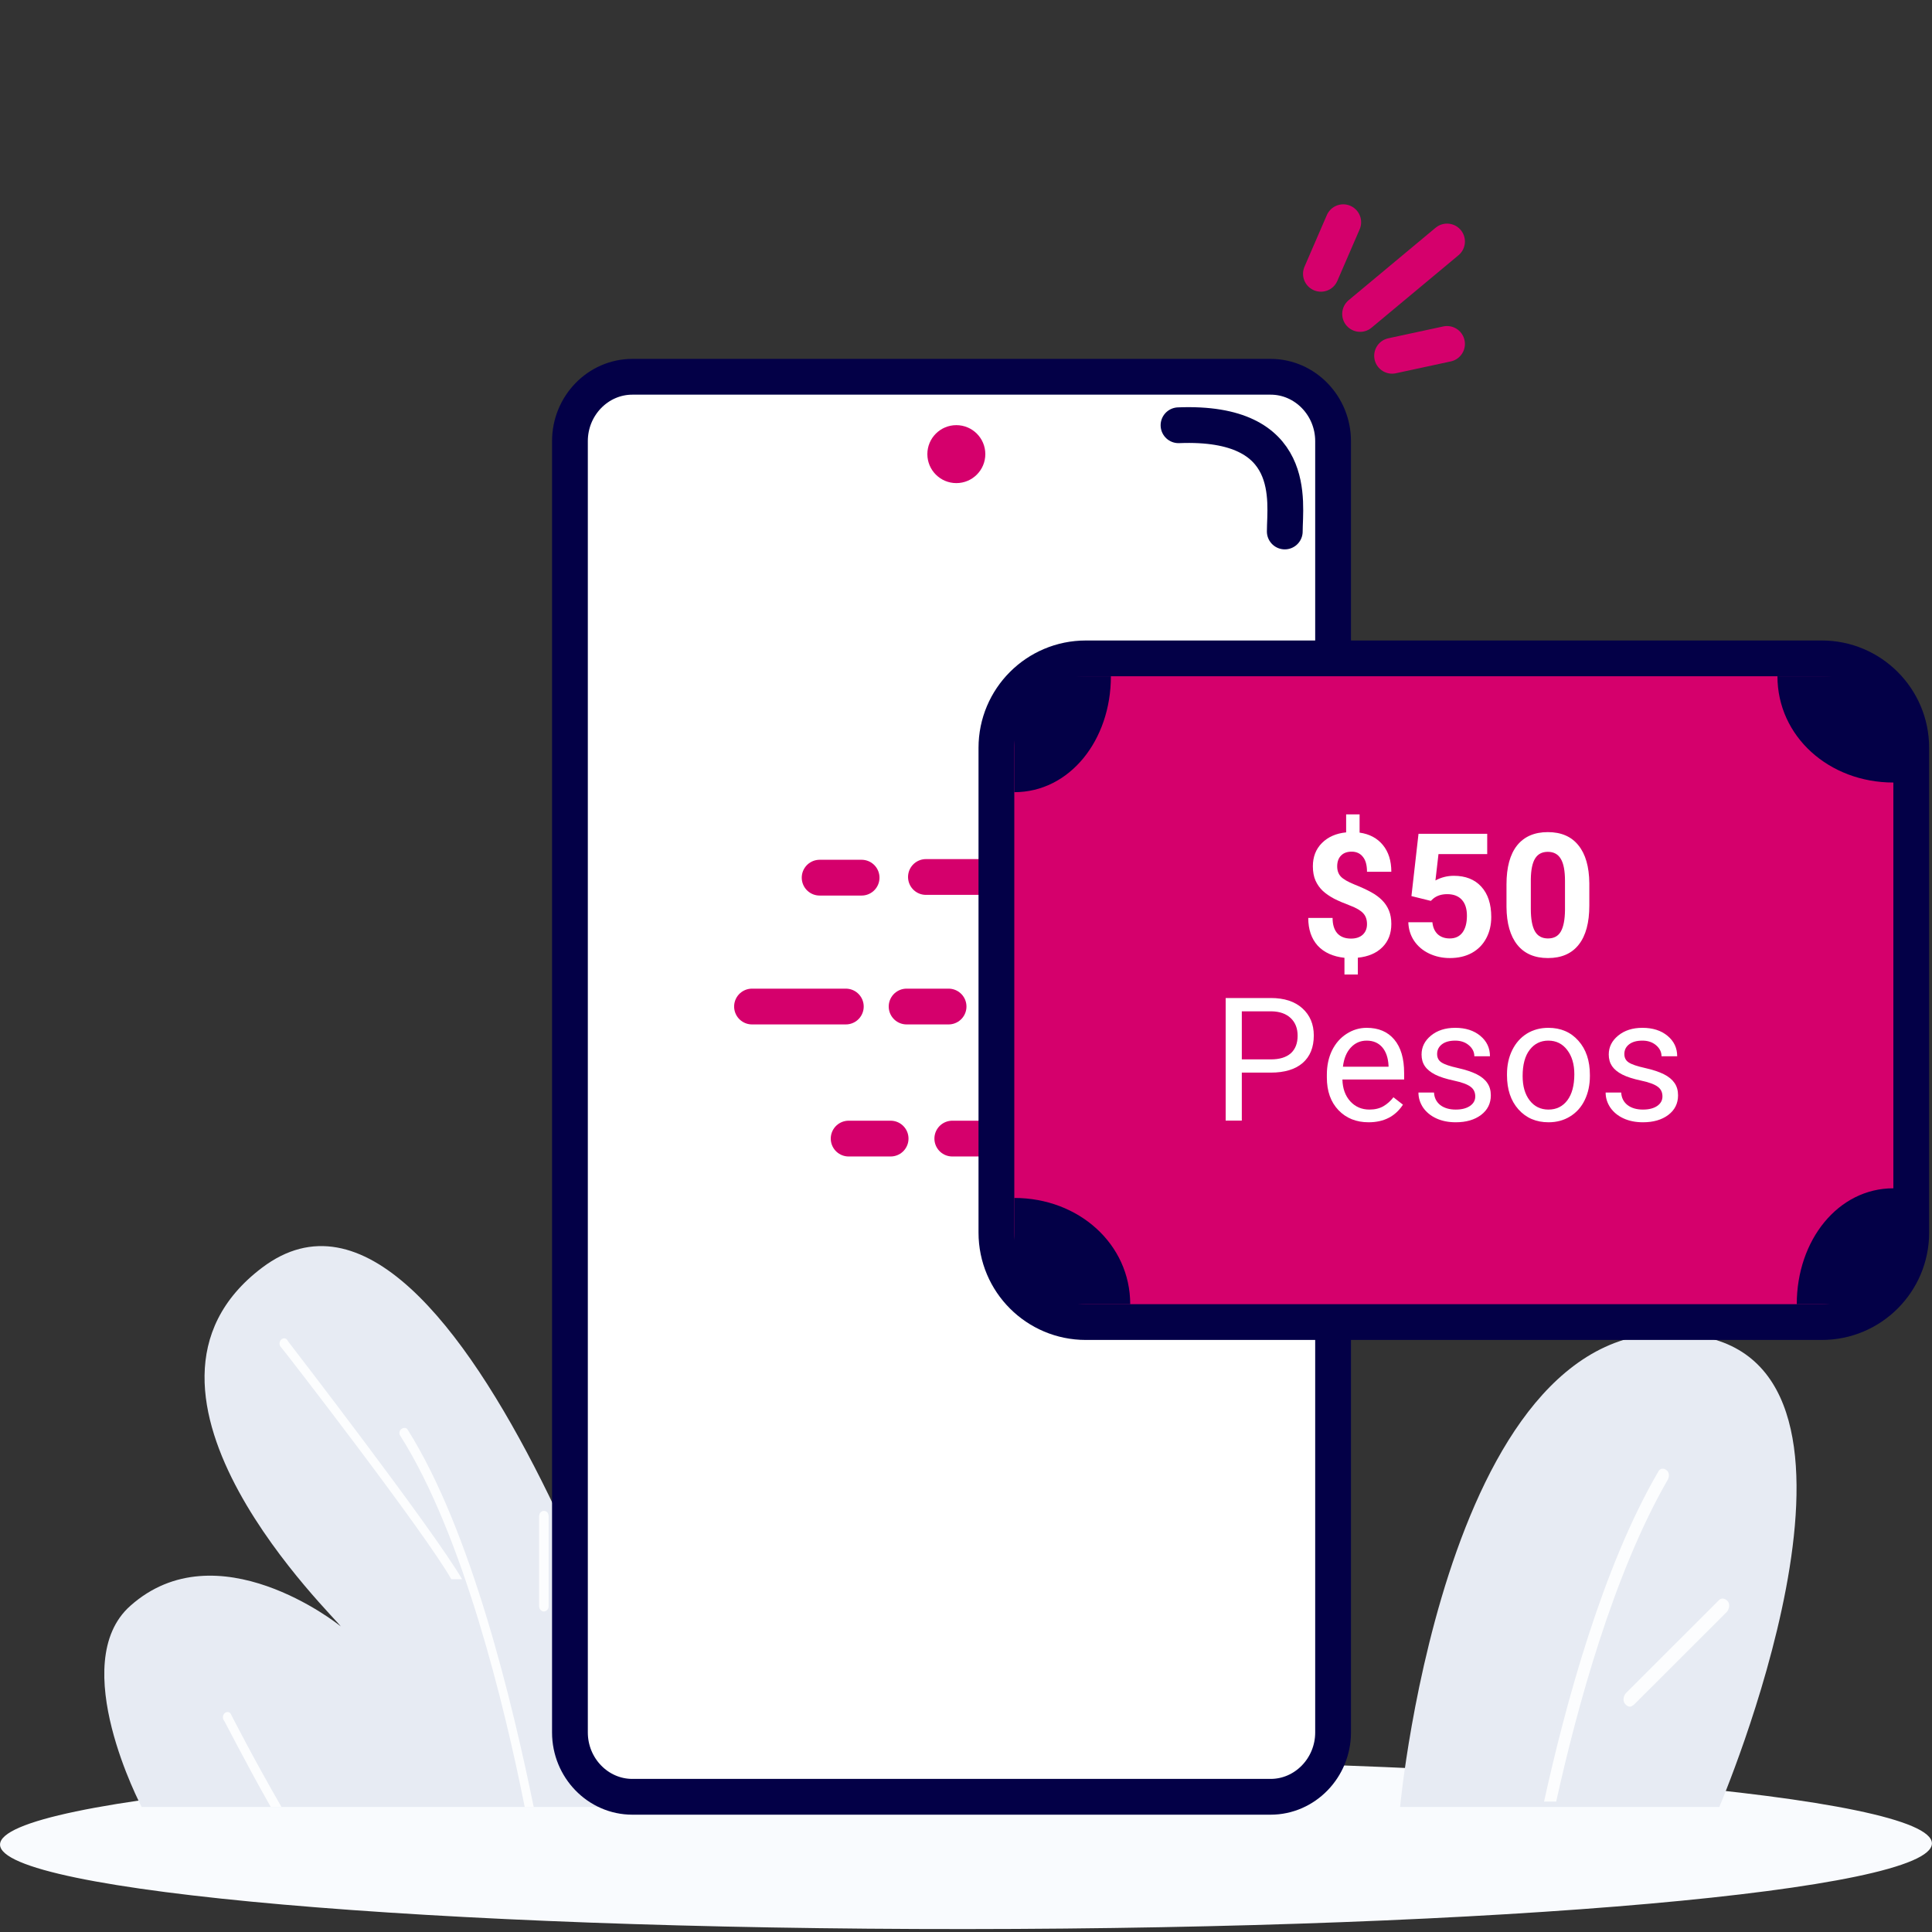 <svg width="54" height="54" viewBox="0 0 54 54" fill="none" xmlns="http://www.w3.org/2000/svg">
<rect x="0" y="0" width="54" height="54" fill="#333333" stroke="none"/>
<path d="M27.002 53.918C41.912 53.909 53.999 52.837 53.998 51.524C53.998 50.211 41.909 49.154 26.998 49.163C12.088 49.172 0.001 50.244 0.001 51.557C0.002 52.87 12.091 53.927 27.002 53.918Z" fill="#F9FBFE"/>
<path d="M18.758 50.505H3.959C3.959 50.505 1.838 46.487 3.642 44.884C6.064 42.727 9.438 45.379 9.522 45.458C9.471 45.3 2.719 38.915 7.324 35.433C12.909 31.209 18.758 50.505 18.758 50.505Z" fill="#E7EBF3"/>
<path d="M14.917 50.506H14.666C14.099 47.656 12.946 42.906 11.192 40.136C11.142 40.076 11.159 39.977 11.226 39.938C11.276 39.898 11.359 39.898 11.393 39.958C13.18 42.788 14.332 47.636 14.917 50.506Z" fill="#FCFDFE"/>
<path d="M15.201 45.041C15.134 45.041 15.067 44.981 15.067 44.882V42.389C15.067 42.31 15.117 42.23 15.201 42.23C15.284 42.23 15.335 42.29 15.335 42.389V44.902C15.335 44.981 15.268 45.041 15.201 45.041Z" fill="#FCFDFE"/>
<path d="M7.867 50.504H7.567C6.815 49.178 6.264 48.069 6.247 48.069C6.214 48.01 6.23 47.911 6.297 47.871C6.364 47.832 6.431 47.852 6.464 47.931C6.464 47.931 7.066 49.118 7.867 50.504Z" fill="#FCFDFE"/>
<path d="M12.915 44.139H12.614C11.863 42.813 7.847 37.624 7.83 37.624C7.797 37.565 7.813 37.466 7.88 37.426C7.947 37.386 8.014 37.406 8.047 37.485C8.047 37.485 12.113 42.754 12.915 44.139Z" fill="#FCFDFE"/>
<path d="M48.055 50.505H39.133C39.133 50.505 40.5 35.786 47.697 37.383C53.144 38.6 48.055 50.505 48.055 50.505Z" fill="#E7EBF3"/>
<path d="M46.617 41.354C45.102 43.979 44.084 47.703 43.496 50.355H43.157C43.745 47.676 44.785 43.819 46.345 41.14C46.391 41.032 46.504 41.032 46.572 41.086C46.662 41.14 46.662 41.273 46.617 41.354Z" fill="#FCFDFE"/>
<path d="M45.555 47.702C45.509 47.702 45.464 47.675 45.419 47.622C45.351 47.541 45.374 47.407 45.441 47.327L48.042 44.728C48.11 44.648 48.223 44.675 48.291 44.755C48.358 44.835 48.336 44.969 48.268 45.05L45.668 47.648C45.622 47.675 45.6 47.702 45.555 47.702Z" fill="#FCFDFE"/>
<path d="M35.514 50.221C36.474 50.221 37.26 49.412 37.26 48.423V15.928V12.329C37.26 11.34 36.474 10.531 35.514 10.531H17.675C16.714 10.531 15.93 11.34 15.93 12.329V48.423C15.93 49.412 16.714 50.221 17.675 50.221H35.514Z" fill="white" stroke="#030047" stroke-miterlimit="10" stroke-linecap="round" stroke-linejoin="round"/>
<path d="M35.91 14.855C35.91 14.046 36.315 11.751 32.94 11.886" stroke="#030047" stroke-linecap="round" stroke-linejoin="round"/>
<path d="M40.445 6.75L38.015 8.775" stroke="#D5006C" stroke-linecap="round" stroke-linejoin="round"/>
<path d="M37.544 6.211L36.92 7.653" stroke="#D5006C" stroke-linecap="round" stroke-linejoin="round"/>
<path d="M40.445 9.613L38.909 9.944" stroke="#D5006C" stroke-linecap="round" stroke-linejoin="round"/>
<ellipse cx="26.73" cy="12.693" rx="0.81" ry="0.81" fill="#D5006C"/>
<path d="M23.489 46.773H29.969" stroke="white" stroke-miterlimit="10" stroke-linecap="round" stroke-linejoin="round"/>
<line x1="28.501" y1="24.512" x2="25.88" y2="24.512" stroke="#D5006C" stroke-linecap="round"/>
<line x1="24.082" y1="24.531" x2="22.909" y2="24.531" stroke="#D5006C" stroke-linecap="round"/>
<line x1="29.238" y1="31.824" x2="26.617" y2="31.824" stroke="#D5006C" stroke-linecap="round"/>
<line x1="24.893" y1="31.824" x2="23.72" y2="31.824" stroke="#D5006C" stroke-linecap="round"/>
<line x1="23.641" y1="28.133" x2="21.019" y2="28.133" stroke="#D5006C" stroke-linecap="round"/>
<line x1="26.513" y1="28.133" x2="25.34" y2="28.133" stroke="#D5006C" stroke-linecap="round"/>
<path d="M50.92 18.402H30.35C28.969 18.402 27.85 19.522 27.85 20.902V34.452C27.85 35.833 28.969 36.952 30.35 36.952H50.92C52.3 36.952 53.42 35.833 53.42 34.452V20.902C53.42 19.522 52.3 18.402 50.92 18.402Z" fill="#D5006C" stroke="#030047" stroke-linecap="round" stroke-linejoin="round"/>
<path d="M28.35 22.142C29.896 22.142 31.05 20.692 31.05 18.902H29.7C28.954 18.902 28.35 19.507 28.35 20.252V22.142Z" fill="#030047"/>
<path d="M52.92 33.213C51.373 33.213 50.22 34.664 50.22 36.453L51.57 36.453C52.316 36.453 52.92 35.849 52.92 35.103L52.92 33.213Z" fill="#030047"/>
<path d="M31.59 36.453C31.59 34.773 30.15 33.483 28.35 33.483L28.35 35.238C28.35 35.909 28.894 36.453 29.565 36.453L31.59 36.453Z" fill="#030047"/>
<path d="M49.68 18.902C49.68 20.582 51.12 21.872 52.92 21.872L52.92 20.117C52.92 19.446 52.376 18.902 51.705 18.902L49.68 18.902Z" fill="#030047"/>
<path d="M38.208 25.83C38.208 25.701 38.172 25.599 38.1 25.524C38.029 25.447 37.908 25.376 37.738 25.312C37.567 25.248 37.419 25.184 37.295 25.122C37.171 25.057 37.065 24.984 36.975 24.903C36.887 24.82 36.818 24.722 36.768 24.611C36.72 24.5 36.695 24.367 36.695 24.213C36.695 23.948 36.78 23.731 36.949 23.562C37.119 23.392 37.344 23.293 37.625 23.265V22.762H38.001V23.272C38.279 23.311 38.496 23.428 38.653 23.62C38.81 23.812 38.888 24.06 38.888 24.366H38.208C38.208 24.178 38.169 24.038 38.09 23.945C38.014 23.851 37.91 23.804 37.78 23.804C37.651 23.804 37.552 23.841 37.481 23.915C37.41 23.987 37.375 24.087 37.375 24.216C37.375 24.335 37.41 24.431 37.479 24.503C37.548 24.575 37.676 24.649 37.862 24.724C38.05 24.799 38.205 24.871 38.326 24.938C38.447 25.004 38.548 25.079 38.632 25.164C38.715 25.247 38.778 25.343 38.822 25.451C38.866 25.558 38.888 25.682 38.888 25.825C38.888 26.092 38.805 26.308 38.639 26.474C38.472 26.641 38.243 26.739 37.952 26.768V27.237H37.578V26.771C37.256 26.736 37.007 26.623 36.829 26.43C36.654 26.235 36.566 25.977 36.566 25.656H37.246C37.246 25.842 37.29 25.986 37.378 26.086C37.467 26.185 37.595 26.234 37.761 26.234C37.899 26.234 38.008 26.198 38.088 26.126C38.168 26.052 38.208 25.954 38.208 25.83Z" fill="white"/>
<path d="M39.45 25.046L39.648 23.305H41.568V23.872H40.206L40.121 24.609C40.282 24.522 40.454 24.479 40.636 24.479C40.962 24.479 41.218 24.58 41.403 24.783C41.588 24.985 41.681 25.268 41.681 25.632C41.681 25.853 41.634 26.052 41.54 26.227C41.447 26.401 41.314 26.537 41.14 26.634C40.965 26.73 40.76 26.778 40.523 26.778C40.316 26.778 40.124 26.736 39.947 26.653C39.77 26.569 39.629 26.45 39.526 26.298C39.424 26.146 39.37 25.973 39.363 25.778H40.036C40.05 25.921 40.1 26.032 40.184 26.112C40.271 26.191 40.383 26.23 40.521 26.23C40.675 26.23 40.793 26.175 40.876 26.065C40.959 25.954 41.001 25.797 41.001 25.594C41.001 25.4 40.953 25.251 40.857 25.147C40.762 25.044 40.626 24.992 40.45 24.992C40.289 24.992 40.158 25.035 40.057 25.119L39.992 25.18L39.45 25.046Z" fill="white"/>
<path d="M44.422 25.314C44.422 25.788 44.324 26.151 44.128 26.401C43.932 26.652 43.645 26.778 43.267 26.778C42.893 26.778 42.608 26.655 42.41 26.409C42.212 26.162 42.111 25.809 42.107 25.35V24.719C42.107 24.241 42.206 23.878 42.403 23.63C42.602 23.382 42.889 23.258 43.262 23.258C43.635 23.258 43.921 23.381 44.118 23.628C44.316 23.872 44.417 24.224 44.422 24.684V25.314ZM43.742 24.623C43.742 24.339 43.703 24.133 43.624 24.004C43.547 23.874 43.426 23.809 43.262 23.809C43.102 23.809 42.983 23.871 42.907 23.995C42.831 24.117 42.791 24.309 42.787 24.571V25.404C42.787 25.683 42.824 25.891 42.9 26.027C42.976 26.162 43.099 26.23 43.267 26.23C43.433 26.23 43.553 26.165 43.627 26.034C43.7 25.904 43.739 25.705 43.742 25.437V24.623Z" fill="white"/>
<path d="M34.709 29.98V31.321H34.258V27.895H35.521C35.896 27.895 36.189 27.991 36.401 28.182C36.614 28.374 36.721 28.627 36.721 28.942C36.721 29.275 36.617 29.531 36.408 29.712C36.201 29.89 35.904 29.98 35.517 29.98H34.709ZM34.709 29.61H35.521C35.763 29.61 35.948 29.554 36.077 29.441C36.205 29.326 36.269 29.162 36.269 28.947C36.269 28.743 36.205 28.58 36.077 28.457C35.948 28.335 35.771 28.272 35.547 28.267H34.709V29.61Z" fill="white"/>
<path d="M38.253 31.368C37.908 31.368 37.627 31.255 37.41 31.029C37.194 30.802 37.086 30.498 37.086 30.119V30.039C37.086 29.786 37.134 29.561 37.229 29.363C37.327 29.164 37.462 29.009 37.634 28.898C37.808 28.785 37.996 28.728 38.199 28.728C38.53 28.728 38.787 28.837 38.97 29.055C39.154 29.273 39.246 29.585 39.246 29.991V30.173H37.521C37.527 30.424 37.6 30.627 37.74 30.782C37.881 30.936 38.06 31.013 38.276 31.013C38.43 31.013 38.56 30.981 38.667 30.919C38.774 30.856 38.867 30.773 38.947 30.669L39.213 30.876C38.999 31.204 38.679 31.368 38.253 31.368ZM38.199 29.086C38.023 29.086 37.876 29.15 37.756 29.279C37.637 29.406 37.563 29.584 37.535 29.815H38.81V29.782C38.798 29.561 38.738 29.39 38.632 29.269C38.525 29.147 38.381 29.086 38.199 29.086Z" fill="white"/>
<path d="M41.234 30.646C41.234 30.528 41.189 30.437 41.1 30.373C41.012 30.307 40.857 30.25 40.636 30.203C40.417 30.156 40.242 30.1 40.111 30.034C39.983 29.968 39.887 29.89 39.825 29.799C39.763 29.708 39.733 29.599 39.733 29.474C39.733 29.265 39.821 29.089 39.996 28.945C40.173 28.8 40.399 28.728 40.674 28.728C40.962 28.728 41.196 28.803 41.375 28.952C41.555 29.101 41.645 29.291 41.645 29.523H41.208C41.208 29.404 41.157 29.301 41.055 29.215C40.955 29.129 40.828 29.086 40.674 29.086C40.515 29.086 40.392 29.12 40.302 29.189C40.213 29.258 40.168 29.348 40.168 29.46C40.168 29.565 40.209 29.644 40.293 29.697C40.376 29.751 40.526 29.802 40.742 29.85C40.96 29.899 41.136 29.957 41.271 30.024C41.406 30.092 41.506 30.174 41.57 30.269C41.636 30.363 41.669 30.479 41.669 30.615C41.669 30.842 41.578 31.025 41.396 31.163C41.214 31.3 40.978 31.368 40.688 31.368C40.484 31.368 40.304 31.332 40.147 31.26C39.99 31.188 39.867 31.087 39.777 30.959C39.69 30.828 39.646 30.688 39.646 30.537H40.081C40.089 30.683 40.147 30.799 40.255 30.886C40.365 30.97 40.509 31.013 40.688 31.013C40.853 31.013 40.984 30.98 41.083 30.914C41.184 30.846 41.234 30.757 41.234 30.646Z" fill="white"/>
<path d="M42.121 30.024C42.121 29.775 42.169 29.551 42.267 29.352C42.365 29.152 42.502 28.999 42.676 28.89C42.852 28.782 43.052 28.728 43.276 28.728C43.623 28.728 43.903 28.848 44.116 29.088C44.331 29.328 44.438 29.647 44.438 30.046V30.076C44.438 30.324 44.39 30.547 44.295 30.744C44.201 30.941 44.065 31.093 43.888 31.203C43.712 31.313 43.51 31.368 43.281 31.368C42.936 31.368 42.656 31.248 42.441 31.008C42.227 30.768 42.121 30.45 42.121 30.055V30.024ZM42.558 30.076C42.558 30.359 42.623 30.585 42.754 30.756C42.885 30.927 43.061 31.013 43.281 31.013C43.502 31.013 43.678 30.926 43.808 30.754C43.938 30.58 44.003 30.337 44.003 30.024C44.003 29.745 43.936 29.519 43.803 29.347C43.671 29.173 43.496 29.086 43.276 29.086C43.061 29.086 42.888 29.171 42.756 29.342C42.624 29.513 42.558 29.758 42.558 30.076Z" fill="white"/>
<path d="M46.466 30.646C46.466 30.528 46.422 30.437 46.332 30.373C46.244 30.307 46.09 30.25 45.869 30.203C45.649 30.156 45.474 30.1 45.344 30.034C45.215 29.968 45.12 29.89 45.057 29.799C44.996 29.708 44.965 29.599 44.965 29.474C44.965 29.265 45.053 29.089 45.229 28.945C45.406 28.8 45.632 28.728 45.906 28.728C46.195 28.728 46.429 28.803 46.608 28.952C46.788 29.101 46.878 29.291 46.878 29.523H46.44C46.44 29.404 46.389 29.301 46.288 29.215C46.187 29.129 46.06 29.086 45.906 29.086C45.748 29.086 45.624 29.12 45.535 29.189C45.445 29.258 45.401 29.348 45.401 29.46C45.401 29.565 45.442 29.644 45.525 29.697C45.608 29.751 45.758 29.802 45.975 29.85C46.193 29.899 46.369 29.957 46.504 30.024C46.639 30.092 46.738 30.174 46.803 30.269C46.869 30.363 46.902 30.479 46.902 30.615C46.902 30.842 46.811 31.025 46.629 31.163C46.447 31.3 46.211 31.368 45.92 31.368C45.717 31.368 45.536 31.332 45.379 31.26C45.222 31.188 45.099 31.087 45.01 30.959C44.922 30.828 44.878 30.688 44.878 30.537H45.313C45.321 30.683 45.379 30.799 45.488 30.886C45.597 30.97 45.742 31.013 45.92 31.013C46.085 31.013 46.217 30.98 46.316 30.914C46.416 30.846 46.466 30.757 46.466 30.646Z" fill="white"/>
</svg>
